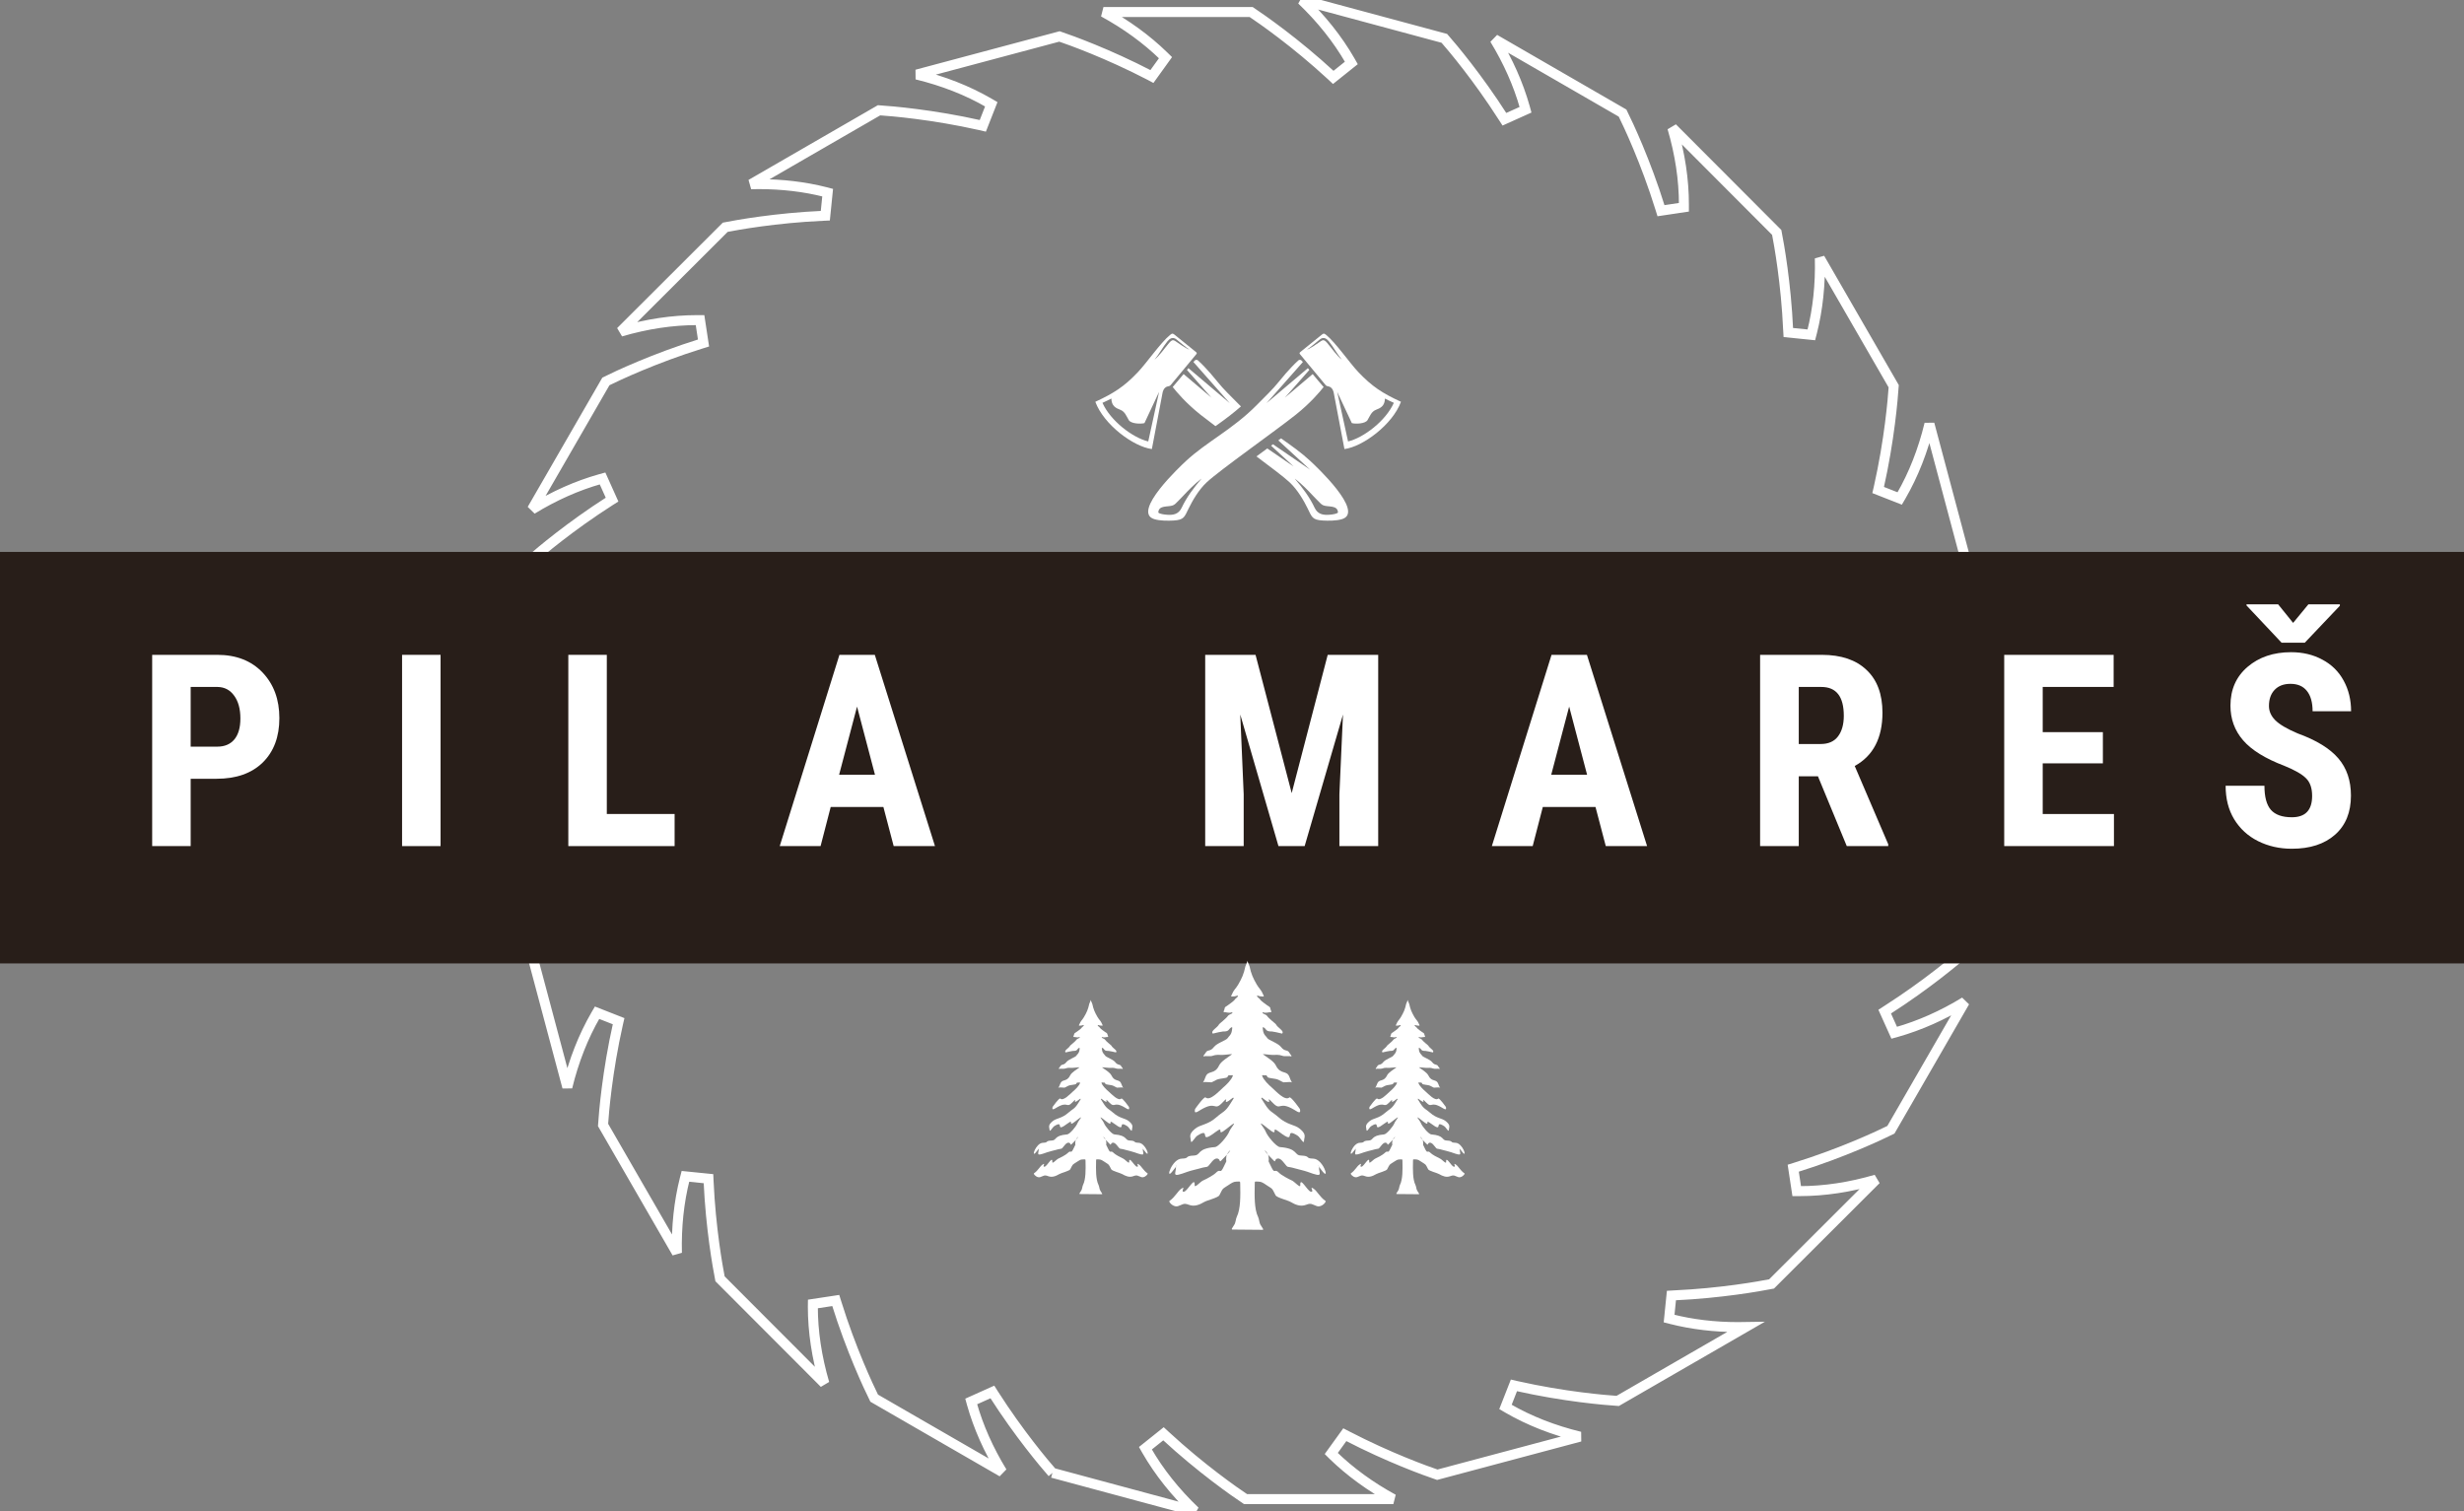 <?xml version="1.0" encoding="UTF-8" standalone="no"?> <svg xmlns:dc="http://purl.org/dc/elements/1.1/" xmlns:cc="http://creativecommons.org/ns#" xmlns:rdf="http://www.w3.org/1999/02/22-rdf-syntax-ns#" xmlns:svg="http://www.w3.org/2000/svg" xmlns="http://www.w3.org/2000/svg" xmlns:sodipodi="http://sodipodi.sourceforge.net/DTD/sodipodi-0.dtd" xmlns:inkscape="http://www.inkscape.org/namespaces/inkscape" width="329.341" zoomAndPan="magnify" viewBox="0 0 247.005 151.5" height="202" preserveAspectRatio="xMidYMid meet" version="1.0" id="svg130" sodipodi:docname="pila-mares-logo_white_footer.svg" inkscape:version="0.92.4 (5da689c313, 2019-01-14)"><rect x="0" y="0" width="247.005" height="151.5" fill="#808080" stroke="none"/><defs id="defs22"><g id="g2"></g><clipPath id="id1"><path d="m 111.695,111.695 h 151.5 v 151.5 h -151.5 z m 0,0" id="path4" inkscape:connector-curvature="0" style="clip-rule:nonzero"></path></clipPath><clipPath id="id2"><path d="m 179.094,207.98 h 16.5 v 27 h -16.5 z m 0,0" id="path7" inkscape:connector-curvature="0" style="clip-rule:nonzero"></path></clipPath><clipPath id="id3"><path d="m 165.641,211.914 h 12 v 19.5 h -12 z m 0,0" id="path10" inkscape:connector-curvature="0" style="clip-rule:nonzero"></path></clipPath><clipPath id="id4"><path d="m 197.41,211.914 h 12 v 19.5 h -12 z m 0,0" id="path13" inkscape:connector-curvature="0" style="clip-rule:nonzero"></path></clipPath><clipPath id="id5"><path d="m 172.094,145.137 h 25.426 v 18.75 h -25.426 z m 0,0" id="path16" inkscape:connector-curvature="0" style="clip-rule:nonzero"></path></clipPath><clipPath id="id6"><path d="m 177.336,145.137 h 25.398 v 18.75 h -25.398 z m 0,0" id="path19" inkscape:connector-curvature="0" style="clip-rule:nonzero"></path></clipPath></defs><g id="g68" style="fill:#211d1d;fill-opacity:1" transform="translate(-62.293,-111.695)"><g transform="translate(165.803,196.509)" id="g66"><g id="g64"></g></g></g><g id="g978"><g style="fill:none;stroke:#ffffff" transform="translate(-62.293,-111.695)" id="g26" clip-path="url(#id1)"><path id="path24" d="m 167.793,259.336 c -0.805,-0.918 -3.332,-3.902 -5.879,-7.887 l -0.141,-0.223 -2.121,0.953 0.07,0.254 c 0.652,2.301 1.668,4.59 3.031,6.816 l -12.828,-7.402 c -0.566,-1.148 -2.312,-4.844 -3.773,-9.539 l -0.078,-0.25 -2.293,0.348 -0.004,0.262 c 0,2.492 0.387,5.074 1.156,7.695 l -10.461,-10.48 c -0.234,-1.203 -0.93,-5.043 -1.145,-9.77 l -0.012,-0.266 -2.312,-0.234 -0.066,0.258 c -0.586,2.316 -0.848,4.809 -0.785,7.418 l -7.406,-12.828 c 0.086,-1.277 0.422,-5.355 1.5,-10.148 l 0.059,-0.254 -2.16,-0.848 -0.133,0.227 c -1.246,2.156 -2.203,4.59 -2.848,7.242 l -3.816,-14.305 c 0.395,-1.16 1.715,-4.836 3.891,-9.035 l 0.125,-0.234 -1.887,-1.359 -0.184,0.188 c -1.668,1.715 -3.141,3.738 -4.391,6.031 v -14.812 c 0.711,-1.059 3.039,-4.422 6.371,-8.035 l 0.18,-0.191 -1.449,-1.812 -0.227,0.133 c -2.16,1.238 -4.203,2.867 -6.086,4.844 l 3.848,-14.297 c 0.922,-0.805 3.902,-3.332 7.887,-5.879 l 0.223,-0.141 -0.953,-2.121 -0.254,0.07 c -2.301,0.652 -4.59,1.668 -6.816,3.031 l 7.406,-12.828 c 1.145,-0.566 4.844,-2.312 9.535,-3.773 l 0.25,-0.078 -0.348,-2.293 h -0.293 c -2.48,0 -5.055,0.387 -7.664,1.152 l 10.484,-10.461 c 1.199,-0.234 5.043,-0.93 9.766,-1.145 l 0.266,-0.012 0.234,-2.312 -0.254,-0.066 c -2.07,-0.523 -4.309,-0.789 -6.648,-0.789 -0.262,0 -0.52,0.004 -0.781,0.012 l 12.836,-7.414 c 1.277,0.086 5.355,0.422 10.148,1.5 l 0.254,0.059 0.848,-2.16 -0.227,-0.133 c -2.156,-1.25 -4.59,-2.203 -7.242,-2.848 L 168.5,115.348 c 1.16,0.395 4.836,1.715 9.035,3.891 l 0.234,0.125 1.359,-1.887 -0.188,-0.184 c -1.715,-1.668 -3.742,-3.141 -6.031,-4.391 h 14.812 c 1.062,0.711 4.426,3.039 8.035,6.371 l 0.191,0.18 1.812,-1.449 -0.129,-0.227 c -1.246,-2.16 -2.871,-4.203 -4.848,-6.09 l 14.301,3.852 c 0.805,0.922 3.328,3.902 5.875,7.887 l 0.145,0.223 2.117,-0.953 -0.07,-0.254 C 214.5,120.141 213.484,117.852 212.125,115.625 l 12.824,7.406 c 0.566,1.145 2.316,4.844 3.773,9.535 l 0.078,0.25 2.297,-0.344 v -0.266 c 0.004,-2.492 -0.387,-5.074 -1.156,-7.695 l 10.461,10.484 c 0.234,1.199 0.93,5.043 1.145,9.766 l 0.016,0.266 2.309,0.234 0.066,-0.254 c 0.586,-2.32 0.852,-4.809 0.785,-7.422 l 7.406,12.828 c -0.086,1.277 -0.422,5.355 -1.5,10.148 l -0.059,0.254 2.16,0.848 0.133,-0.227 c 1.25,-2.156 2.207,-4.59 2.848,-7.242 l 3.816,14.305 c -0.395,1.16 -1.715,4.836 -3.891,9.035 l -0.121,0.234 1.883,1.359 0.188,-0.188 c 1.664,-1.715 3.137,-3.742 4.387,-6.031 v 14.812 c -0.707,1.059 -3.039,4.422 -6.371,8.035 l -0.18,0.191 1.449,1.812 0.227,-0.129 c 2.16,-1.242 4.203,-2.871 6.09,-4.848 l -3.852,14.301 c -0.918,0.805 -3.898,3.324 -7.887,5.875 l -0.223,0.145 0.953,2.117 0.254,-0.07 c 2.301,-0.652 4.59,-1.668 6.816,-3.027 l -7.402,12.824 c -1.148,0.566 -4.844,2.312 -9.539,3.773 l -0.25,0.078 0.348,2.297 h 0.297 c 2.48,0 5.051,-0.391 7.66,-1.156 l -10.48,10.461 c -1.203,0.234 -5.047,0.93 -9.77,1.145 l -0.266,0.016 -0.234,2.309 0.258,0.066 c 2.07,0.523 4.305,0.789 6.648,0.789 0.258,0 0.52,-0.004 0.777,-0.008 l -12.836,7.41 c -1.277,-0.086 -5.355,-0.422 -10.148,-1.5 l -0.254,-0.059 -0.848,2.16 0.227,0.133 c 2.156,1.25 4.59,2.203 7.242,2.848 l -14.305,3.816 c -1.16,-0.395 -4.836,-1.715 -9.035,-3.891 l -0.234,-0.121 -1.359,1.883 0.188,0.188 c 1.715,1.664 3.742,3.137 6.035,4.387 h -14.812 c -1.062,-0.707 -4.426,-3.039 -8.035,-6.371 l -0.195,-0.18 -1.812,1.449 0.129,0.227 c 1.246,2.16 2.871,4.203 4.848,6.09 l -14.297,-3.852" inkscape:connector-curvature="0" style="fill:none;fill-opacity:1;fill-rule:nonzero;stroke:#ffffff"></path></g><path id="path28" d="m 125.324,11.047 c -35.832,0 -64.875,29.043 -64.875,64.875 0,35.828 29.043,64.875 64.875,64.875 35.828,0 64.875,-29.047 64.875,-64.875 0,-35.832 -29.047,-64.875 -64.875,-64.875" inkscape:connector-curvature="0" style="fill:none;fill-opacity:1;fill-rule:nonzero"></path><path id="path30" d="m 0,55.324 h 247.005 v 41.25 H 0 v -41.25" inkscape:connector-curvature="0" style="fill:#281e19;fill-opacity:1;fill-rule:nonzero;stroke-width:1.176"></path><g transform="translate(-62.293,-111.695)" id="g38" style="fill:#ffffff;fill-opacity:1"><g style="fill:#ffffff" id="g36" transform="translate(76.001,196.509)"><g style="fill:#ffffff" id="g34"><path style="fill:#ffffff" id="path32" d="M 5.406,-6.75 V 0 H 1.547 v -19.172 h 6.531 c 1.895,0 3.406,0.59 4.531,1.766 1.125,1.18 1.688,2.703 1.688,4.578 0,1.875 -0.559,3.359 -1.672,4.453 C 11.508,-7.289 9.969,-6.75 8,-6.75 Z m 0,-3.219 h 2.672 c 0.727,0 1.297,-0.238 1.703,-0.719 0.406,-0.488 0.609,-1.191 0.609,-2.109 0,-0.957 -0.211,-1.719 -0.625,-2.281 -0.406,-0.57 -0.961,-0.863 -1.656,-0.875 H 5.406 Z m 0,0" inkscape:connector-curvature="0"></path></g></g></g><g transform="translate(-62.293,-111.695)" id="g46" style="fill:#ffffff;fill-opacity:1"><g style="fill:#ffffff" id="g44" transform="translate(100.88,196.509)"><g style="fill:#ffffff" id="g42"><path style="fill:#ffffff" id="path40" d="M 5.578,0 H 1.719 v -19.172 h 3.859 z m 0,0" inkscape:connector-curvature="0"></path></g></g></g><g transform="translate(-62.293,-111.695)" id="g54" style="fill:#ffffff;fill-opacity:1"><g style="fill:#ffffff" id="g52" transform="translate(117.717,196.509)"><g style="fill:#ffffff" id="g50"><path style="fill:#ffffff" id="path48" d="m 5.406,-3.219 h 6.797 V 0 H 1.547 V -19.172 H 5.406 Z m 0,0" inkscape:connector-curvature="0"></path></g></g></g><g transform="translate(-62.293,-111.695)" id="g62" style="fill:#ffffff;fill-opacity:1"><g style="fill:#ffffff" id="g60" transform="translate(140.161,196.509)"><g style="fill:#ffffff" id="g58"><path style="fill:#ffffff" id="path56" d="M 10.688,-3.922 H 5.406 L 4.391,0 H 0.297 L 6.281,-19.172 H 9.828 L 15.859,0 H 11.719 Z M 6.25,-7.156 h 3.594 l -1.797,-6.828 z m 0,0" inkscape:connector-curvature="0"></path></g></g></g><g transform="translate(-62.293,-111.695)" id="g76" style="fill:#ffffff;fill-opacity:1"><g style="fill:#ffffff" id="g74" transform="translate(181.562,196.509)"><g style="fill:#ffffff" id="g72"><path style="fill:#ffffff" id="path70" d="m 6.594,-19.172 3.625,13.859 3.609,-13.859 h 5.062 V 0 H 15 v -5.188 l 0.359,-8 L 11.516,0 h -2.625 L 5.062,-13.188 l 0.344,8 V 0 H 1.547 v -19.172 z m 0,0" inkscape:connector-curvature="0"></path></g></g></g><g transform="translate(-62.293,-111.695)" id="g84" style="fill:#ffffff;fill-opacity:1"><g style="fill:#ffffff" id="g82" transform="translate(211.547,196.509)"><g style="fill:#ffffff" id="g80"><path style="fill:#ffffff" id="path78" d="M 10.688,-3.922 H 5.406 L 4.391,0 H 0.297 L 6.281,-19.172 H 9.828 L 15.859,0 H 11.719 Z M 6.25,-7.156 h 3.594 l -1.797,-6.828 z m 0,0" inkscape:connector-curvature="0"></path></g></g></g><g transform="translate(-62.293,-111.695)" id="g92" style="fill:#ffffff;fill-opacity:1"><g style="fill:#ffffff" id="g90" transform="translate(237.189,196.509)"><g style="fill:#ffffff" id="g88"><path style="fill:#ffffff" id="path86" d="M 7.344,-7 H 5.422 v 7 h -3.875 v -19.172 h 6.188 c 1.938,0 3.43,0.508 4.484,1.516 1.062,1 1.594,2.43 1.594,4.281 0,2.543 -0.93,4.324 -2.781,5.344 l 3.359,7.844 V 0 h -4.156 z M 5.422,-10.234 H 7.625 c 0.77,0 1.348,-0.254 1.734,-0.766 0.383,-0.508 0.578,-1.195 0.578,-2.062 0,-1.926 -0.75,-2.891 -2.25,-2.891 H 5.422 Z m 0,0" inkscape:connector-curvature="0"></path></g></g></g><g transform="translate(-62.293,-111.695)" id="g100" style="fill:#ffffff;fill-opacity:1"><g style="fill:#ffffff" id="g98" transform="translate(261.66,196.509)"><g style="fill:#ffffff" id="g96"><path style="fill:#ffffff" id="path94" d="M 11.438,-8.297 H 5.406 v 5.078 h 7.141 V 0 h -11 v -19.172 h 10.969 v 3.219 H 5.406 v 4.531 h 6.031 z m 0,0" inkscape:connector-curvature="0"></path></g></g></g><g transform="translate(-62.293,-111.695)" id="g108" style="fill:#ffffff;fill-opacity:1"><g style="fill:#ffffff" id="g106" transform="translate(284.433,196.509)"><g style="fill:#ffffff" id="g104"><path style="fill:#ffffff" id="path102" d="m 9.641,-5.031 c 0,-0.781 -0.203,-1.367 -0.609,-1.766 -0.398,-0.406 -1.121,-0.82 -2.172,-1.25 -1.918,-0.727 -3.297,-1.582 -4.141,-2.562 -0.844,-0.977 -1.266,-2.133 -1.266,-3.469 0,-1.613 0.57,-2.91 1.719,-3.891 1.145,-0.977 2.598,-1.469 4.359,-1.469 1.176,0 2.223,0.25 3.141,0.75 0.926,0.492 1.633,1.188 2.125,2.094 0.5,0.906 0.75,1.934 0.75,3.078 H 9.688 c 0,-0.895 -0.195,-1.578 -0.578,-2.047 -0.375,-0.469 -0.922,-0.703 -1.641,-0.703 -0.68,0 -1.211,0.203 -1.594,0.609 -0.375,0.398 -0.562,0.934 -0.562,1.609 0,0.523 0.207,0.996 0.625,1.422 0.426,0.43 1.176,0.871 2.25,1.328 1.875,0.68 3.234,1.512 4.078,2.5 0.844,0.98 1.266,2.227 1.266,3.734 0,1.68 -0.531,2.984 -1.594,3.922 -1.062,0.938 -2.508,1.406 -4.328,1.406 C 6.367,0.266 5.238,0.008 4.219,-0.5 3.207,-1.008 2.41,-1.738 1.828,-2.688 1.254,-3.633 0.969,-4.754 0.969,-6.047 h 3.891 c 0,1.105 0.211,1.906 0.641,2.406 0.438,0.5 1.141,0.75 2.109,0.75 1.352,0 2.031,-0.711 2.031,-2.141 z m -1.906,-17.344 1.531,-1.859 h 3.156 v 0.141 L 8.906,-20.391 H 6.578 L 3.062,-24.125 v -0.109 h 3.172 z m 0,0" inkscape:connector-curvature="0"></path></g></g></g><g style="fill:#ffffff" transform="translate(-62.293,-111.695)" id="g112" clip-path="url(#id2)"><path id="path110" d="m 186.211,230.141 c 0.434,0 0.398,-0.094 0.41,0.316 0.019,1.066 0.047,2.43 -0.348,3.215 -0.105,0.215 -0.105,0.598 -0.254,0.797 -0.004,0.008 -0.156,0.258 -0.242,0.391 -0.019,0.035 0.004,0.082 0.047,0.086 l 3.043,0.027 c 0.043,0 0.07,-0.047 0.047,-0.082 -0.086,-0.137 -0.238,-0.383 -0.242,-0.391 -0.148,-0.199 -0.148,-0.586 -0.254,-0.801 -0.398,-0.789 -0.367,-2.176 -0.344,-3.246 0.004,-0.406 -0.027,-0.312 0.402,-0.312 0.281,0 0.516,0.172 0.734,0.32 0.734,0.488 0.551,0.277 0.953,1.047 0.129,0.246 1.227,0.5 1.512,0.672 0.461,0.27 0.988,0.5 1.543,0.285 0.535,-0.211 0.594,-0.035 1.09,0.133 0.344,0.113 0.766,-0.191 0.875,-0.457 0.008,-0.023 0,-0.051 -0.019,-0.066 -0.578,-0.398 -0.824,-0.992 -1.207,-1.238 -0.477,-0.305 0.152,0.383 -0.258,0.312 -0.352,-0.059 -1.105,-1.594 -1.059,-0.645 0.016,0.34 -0.574,-0.367 -0.848,-0.48 -0.273,-0.113 -1.062,-0.543 -1.254,-0.742 -0.523,-0.559 -0.418,0.223 -0.828,-0.656 -0.445,-0.957 -0.152,-0.16 -0.25,-0.988 -0.062,-0.57 -1.109,-1.219 0.57,0.445 0.031,0.031 0.082,0.016 0.09,-0.027 0.055,-0.223 0.375,-0.418 0.777,0.07 0.645,0.785 0.246,0.395 1.242,0.695 0.328,0.102 0.855,0.203 1.223,0.336 1.711,0.629 1.129,0.223 1.148,-0.527 0.004,-0.129 -0.293,-0.285 0.406,0.547 0.676,0.801 0,-1.316 -0.98,-1.34 -0.863,-0.023 -0.211,-0.266 -1.238,-0.312 -0.711,-0.031 -0.258,-0.703 -2.102,-0.848 -0.355,-0.027 -1.258,-1.09 -1.438,-1.582 -0.141,-0.379 -1.113,-1.375 0.242,-0.277 1.258,1.016 0.117,-0.434 1.141,0.348 1.848,1.41 0.336,-0.582 1.828,0.367 0.254,0.16 0.625,0.902 0.645,0.539 0.019,-0.406 0.281,-0.637 -0.391,-1.207 -0.582,-0.492 -1.25,-0.352 -2.23,-1.23 -0.543,-0.484 -0.812,-0.469 -1.301,-1.266 -0.094,-0.148 -0.238,-0.367 -0.352,-0.559 -0.031,-0.055 0.035,-0.109 0.082,-0.07 1.406,1.133 0.082,-0.523 1.051,0.492 0.859,0.898 0.555,-0.246 2.164,0.711 0.293,0.172 0.707,0.492 0.566,-0.078 0,-0.008 -0.91,-1.297 -1.055,-1.164 -0.438,0.395 -1.363,-0.641 -1.742,-0.973 -0.348,-0.301 -0.836,-0.77 -0.984,-1.18 0,0 0,-0.004 -0.004,-0.004 -0.019,-0.043 0.016,-0.086 0.059,-0.074 0.312,0.059 0.363,-0.09 0.477,0.18 0.062,0.148 0.766,0.125 1.098,0.285 0.754,0.359 0.207,0.242 1.121,0.219 0.43,-0.012 0.289,0.379 -0.008,-0.477 -0.273,-0.777 -0.898,-0.188 -1.383,-1.199 -0.195,-0.406 -0.922,-0.828 -1.285,-1.102 -0.062,-0.051 0.688,0.062 0.945,0.062 0.395,0 0.652,-0.043 1.008,0.09 0.23,0.09 0.703,-0.008 0.836,0.055 0.019,0.012 0.039,0.008 0.055,-0.004 0.078,-0.051 -0.082,-0.148 -0.199,-0.359 -0.195,-0.355 -0.449,-0.074 -0.832,-0.574 -0.297,-0.391 -1.262,-0.688 -1.371,-0.887 -0.102,-0.188 -0.387,-0.309 -0.445,-0.828 -0.008,-0.078 -0.012,-0.137 -0.023,-0.203 -0.008,-0.043 0.035,-0.078 0.074,-0.059 0.34,0.164 0.176,0.438 0.848,0.418 0.078,-0.004 0.824,0.156 0.988,0.207 0.023,0.008 0.051,0 0.062,-0.019 0.184,-0.273 -0.477,-0.551 -0.652,-0.914 -0.027,-0.055 -0.719,-0.57 -0.898,-0.852 -0.07,-0.102 -0.258,-0.133 -0.418,-0.246 -0.051,-0.035 -0.008,-0.113 0.051,-0.094 0.312,0.109 0.547,-0.031 0.758,-0.016 0.043,0.008 0.07,-0.039 0.055,-0.074 -0.203,-0.426 0.043,-0.332 -0.438,-0.625 -0.094,-0.062 -0.594,-0.43 -0.652,-0.523 -0.117,-0.188 -0.188,-0.156 -0.336,-0.352 -0.031,-0.039 0.004,-0.098 0.055,-0.082 0.223,0.062 0.246,0.086 0.559,0.09 0.039,0 0.066,-0.039 0.051,-0.074 -0.32,-0.738 -0.395,-0.602 -0.707,-1.137 -0.375,-0.648 -0.551,-1.051 -0.715,-1.805 -0.012,-0.059 -0.234,-0.52 -0.211,-0.582 0.023,0.062 -0.199,0.523 -0.211,0.582 -0.16,0.754 -0.336,1.156 -0.711,1.805 -0.312,0.535 -0.387,0.398 -0.707,1.137 -0.016,0.035 0.012,0.078 0.047,0.074 0.312,-0.004 0.336,-0.027 0.559,-0.09 0.051,-0.016 0.09,0.043 0.059,0.082 -0.148,0.195 -0.219,0.164 -0.336,0.352 -0.059,0.094 -0.559,0.461 -0.656,0.523 -0.477,0.293 -0.23,0.199 -0.434,0.625 -0.019,0.035 0.012,0.082 0.055,0.074 0.211,-0.016 0.441,0.125 0.754,0.016 0.059,-0.019 0.102,0.059 0.051,0.094 -0.16,0.113 -0.348,0.145 -0.414,0.246 -0.184,0.281 -0.871,0.797 -0.898,0.852 -0.176,0.363 -0.84,0.641 -0.656,0.914 0.016,0.019 0.039,0.027 0.062,0.019 0.168,-0.051 0.91,-0.211 0.988,-0.207 0.676,0.023 0.512,-0.254 0.848,-0.418 0.043,-0.019 0.082,0.012 0.078,0.059 -0.012,0.066 -0.016,0.125 -0.027,0.203 -0.055,0.52 -0.34,0.641 -0.441,0.828 -0.109,0.199 -1.074,0.496 -1.371,0.887 -0.379,0.5 -0.637,0.219 -0.832,0.574 -0.113,0.211 -0.277,0.309 -0.199,0.359 0.016,0.012 0.035,0.016 0.055,0.004 0.133,-0.066 0.605,0.035 0.836,-0.055 0.355,-0.133 0.613,-0.09 1.008,-0.09 0.258,0 1.008,-0.113 0.945,-0.062 -0.363,0.273 -1.09,0.699 -1.285,1.102 -0.484,1.016 -1.109,0.422 -1.383,1.199 -0.297,0.855 -0.434,0.465 -0.008,0.477 0.918,0.023 0.367,0.141 1.121,-0.219 0.332,-0.16 1.035,-0.137 1.098,-0.285 0.113,-0.27 0.164,-0.121 0.477,-0.18 0.043,-0.012 0.078,0.035 0.059,0.074 0,0 0,0.004 -0.004,0.004 -0.148,0.41 -0.637,0.879 -0.984,1.18 -0.379,0.332 -1.305,1.367 -1.742,0.973 -0.145,-0.133 -1.055,1.156 -1.055,1.164 -0.141,0.574 0.273,0.254 0.566,0.078 1.609,-0.957 1.305,0.188 2.164,-0.711 0.969,-1.016 -0.352,0.641 1.051,-0.492 0.051,-0.039 0.113,0.016 0.082,0.07 -0.117,0.191 -0.258,0.41 -0.352,0.559 -0.492,0.797 -0.762,0.781 -1.305,1.266 -0.98,0.879 -1.652,0.738 -2.23,1.23 -0.672,0.57 -0.414,0.801 -0.391,1.207 0.019,0.359 0.391,-0.379 0.645,-0.539 1.492,-0.949 -0.019,1.039 1.828,-0.367 1.027,-0.781 -0.117,0.668 1.141,-0.348 1.355,-1.098 0.383,-0.102 0.242,0.277 -0.18,0.488 -1.086,1.555 -1.438,1.582 -1.844,0.145 -1.391,0.816 -2.102,0.848 -1.027,0.047 -0.375,0.289 -1.238,0.312 -0.98,0.027 -1.656,2.141 -0.984,1.34 0.703,-0.828 0.406,-0.676 0.41,-0.547 0.016,0.75 -0.562,1.156 1.145,0.527 0.375,-0.137 0.898,-0.238 1.227,-0.336 0.996,-0.301 0.598,0.09 1.242,-0.695 0.402,-0.488 0.723,-0.293 0.773,-0.07 0.012,0.043 0.059,0.059 0.094,0.027 1.68,-1.66 0.633,-1.016 0.566,-0.445 -0.094,0.824 0.199,0.027 -0.25,0.988 -0.41,0.879 -0.301,0.098 -0.824,0.656 -0.191,0.199 -0.98,0.629 -1.254,0.742 -0.273,0.113 -0.863,0.82 -0.848,0.48 0.047,-0.949 -0.711,0.586 -1.062,0.645 -0.406,0.07 0.223,-0.617 -0.254,-0.312 -0.383,0.246 -0.629,0.84 -1.207,1.238 -0.019,0.012 -0.027,0.039 -0.019,0.066 0.109,0.262 0.531,0.57 0.875,0.457 0.496,-0.168 0.555,-0.34 1.09,-0.133 0.555,0.215 1.082,-0.016 1.539,-0.285 0.289,-0.172 1.387,-0.426 1.516,-0.672 0.402,-0.77 0.215,-0.559 0.949,-1.047 0.227,-0.148 0.461,-0.32 0.738,-0.32 z m 0,0" inkscape:connector-curvature="0" style="fill:#ffffff;fill-opacity:1;fill-rule:evenodd"></path></g><g style="fill:#ffffff" transform="translate(-62.293,-111.695)" id="g116" clip-path="url(#id3)"><path id="path114" d="m 170.816,227.918 c 0.316,0 0.293,-0.066 0.297,0.227 0.016,0.77 0.035,1.758 -0.25,2.324 -0.078,0.152 -0.078,0.43 -0.184,0.574 -0.004,0.008 -0.117,0.188 -0.176,0.281 -0.016,0.027 0,0.059 0.031,0.062 l 2.215,0.019 c 0.031,0 0.051,-0.031 0.031,-0.059 -0.062,-0.098 -0.172,-0.277 -0.172,-0.281 -0.109,-0.145 -0.109,-0.422 -0.188,-0.578 -0.289,-0.57 -0.266,-1.574 -0.25,-2.348 0.004,-0.293 -0.019,-0.223 0.293,-0.223 0.203,0 0.375,0.121 0.535,0.23 0.535,0.352 0.398,0.199 0.691,0.758 0.094,0.176 0.891,0.359 1.102,0.484 0.336,0.195 0.719,0.363 1.121,0.203 0.391,-0.148 0.43,-0.023 0.793,0.098 0.25,0.082 0.555,-0.141 0.637,-0.328 0.008,-0.019 0,-0.039 -0.016,-0.051 -0.422,-0.285 -0.598,-0.715 -0.875,-0.891 -0.348,-0.223 0.109,0.273 -0.188,0.227 -0.258,-0.043 -0.809,-1.156 -0.773,-0.469 0.016,0.246 -0.418,-0.266 -0.613,-0.348 -0.199,-0.082 -0.773,-0.391 -0.914,-0.535 -0.379,-0.402 -0.301,0.16 -0.602,-0.473 -0.324,-0.695 -0.109,-0.117 -0.18,-0.715 -0.047,-0.414 -0.809,-0.879 0.414,0.32 0.019,0.023 0.059,0.012 0.066,-0.019 0.035,-0.16 0.27,-0.301 0.562,0.051 0.469,0.566 0.18,0.285 0.906,0.504 0.234,0.07 0.621,0.145 0.887,0.242 1.246,0.453 0.82,0.16 0.836,-0.383 0,-0.094 -0.215,-0.203 0.297,0.398 0.488,0.578 -0.004,-0.953 -0.715,-0.969 -0.629,-0.019 -0.156,-0.195 -0.902,-0.227 -0.516,-0.023 -0.188,-0.508 -1.527,-0.613 -0.258,-0.019 -0.914,-0.789 -1.047,-1.145 -0.102,-0.273 -0.809,-0.992 0.176,-0.199 0.918,0.734 0.086,-0.312 0.832,0.254 1.344,1.016 0.246,-0.422 1.328,0.262 0.184,0.117 0.457,0.652 0.469,0.391 0.016,-0.293 0.207,-0.461 -0.285,-0.871 -0.418,-0.355 -0.91,-0.254 -1.621,-0.887 -0.395,-0.352 -0.59,-0.34 -0.945,-0.914 -0.066,-0.109 -0.172,-0.27 -0.254,-0.406 -0.023,-0.039 0.023,-0.078 0.059,-0.051 1.02,0.82 0.059,-0.379 0.766,0.355 0.621,0.648 0.402,-0.176 1.57,0.516 0.215,0.125 0.516,0.355 0.414,-0.059 0,-0.004 -0.664,-0.938 -0.766,-0.84 -0.32,0.285 -0.996,-0.465 -1.27,-0.703 -0.254,-0.219 -0.605,-0.555 -0.715,-0.852 0,0 0,-0.004 -0.004,-0.004 -0.012,-0.027 0.012,-0.059 0.043,-0.055 0.227,0.043 0.266,-0.062 0.348,0.133 0.043,0.105 0.559,0.09 0.797,0.203 0.547,0.262 0.152,0.176 0.816,0.16 0.312,-0.008 0.211,0.273 -0.008,-0.344 -0.195,-0.562 -0.652,-0.137 -1.004,-0.867 -0.141,-0.293 -0.672,-0.598 -0.934,-0.797 -0.047,-0.035 0.5,0.047 0.688,0.047 0.285,0 0.473,-0.031 0.73,0.066 0.168,0.062 0.512,-0.008 0.609,0.039 0.016,0.008 0.027,0.004 0.039,-0.004 0.059,-0.039 -0.059,-0.105 -0.145,-0.262 -0.141,-0.254 -0.328,-0.051 -0.605,-0.414 -0.215,-0.281 -0.918,-0.496 -0.996,-0.641 -0.074,-0.133 -0.281,-0.223 -0.324,-0.598 -0.008,-0.055 -0.008,-0.098 -0.019,-0.148 -0.004,-0.031 0.027,-0.055 0.059,-0.043 0.246,0.121 0.125,0.32 0.613,0.305 0.059,0 0.602,0.113 0.723,0.148 0.016,0.008 0.031,0 0.043,-0.012 0.133,-0.199 -0.348,-0.398 -0.477,-0.66 -0.019,-0.043 -0.52,-0.414 -0.652,-0.613 -0.051,-0.078 -0.188,-0.098 -0.301,-0.18 -0.039,-0.027 -0.008,-0.082 0.035,-0.07 0.227,0.082 0.395,-0.023 0.551,-0.008 0.031,0.004 0.051,-0.027 0.039,-0.059 -0.148,-0.305 0.031,-0.238 -0.316,-0.449 -0.07,-0.043 -0.434,-0.309 -0.477,-0.375 -0.086,-0.137 -0.137,-0.113 -0.246,-0.254 -0.019,-0.031 0.008,-0.07 0.043,-0.062 0.16,0.047 0.18,0.062 0.406,0.066 0.027,0 0.047,-0.031 0.035,-0.055 -0.23,-0.531 -0.285,-0.434 -0.516,-0.82 -0.27,-0.469 -0.398,-0.758 -0.516,-1.301 -0.012,-0.047 -0.172,-0.379 -0.156,-0.422 0.019,0.043 -0.145,0.375 -0.152,0.422 -0.117,0.543 -0.246,0.832 -0.52,1.301 -0.227,0.387 -0.277,0.289 -0.512,0.82 -0.012,0.027 0.008,0.055 0.035,0.055 0.227,-0.004 0.242,-0.019 0.406,-0.066 0.035,-0.008 0.062,0.031 0.039,0.062 -0.105,0.141 -0.156,0.117 -0.242,0.254 -0.043,0.066 -0.406,0.332 -0.477,0.375 -0.348,0.211 -0.168,0.145 -0.316,0.449 -0.012,0.031 0.008,0.062 0.039,0.059 0.156,-0.016 0.324,0.09 0.551,0.008 0.043,-0.012 0.07,0.043 0.035,0.07 -0.117,0.082 -0.25,0.105 -0.301,0.18 -0.133,0.199 -0.633,0.57 -0.652,0.613 -0.129,0.262 -0.609,0.461 -0.477,0.66 0.008,0.012 0.027,0.019 0.043,0.012 0.121,-0.035 0.664,-0.148 0.719,-0.148 0.492,0.016 0.371,-0.184 0.617,-0.305 0.031,-0.012 0.062,0.012 0.055,0.043 -0.008,0.051 -0.012,0.094 -0.016,0.148 -0.043,0.375 -0.25,0.465 -0.324,0.598 -0.078,0.145 -0.781,0.359 -0.996,0.641 -0.277,0.363 -0.465,0.16 -0.605,0.414 -0.082,0.156 -0.199,0.223 -0.145,0.262 0.012,0.008 0.027,0.012 0.039,0.004 0.098,-0.047 0.441,0.023 0.609,-0.039 0.258,-0.098 0.445,-0.066 0.734,-0.066 0.184,0 0.73,-0.082 0.684,-0.047 -0.262,0.199 -0.793,0.508 -0.934,0.797 -0.352,0.73 -0.809,0.305 -1.004,0.867 -0.219,0.617 -0.316,0.336 -0.008,0.344 0.668,0.016 0.27,0.102 0.816,-0.16 0.242,-0.113 0.754,-0.098 0.801,-0.203 0.078,-0.195 0.117,-0.09 0.344,-0.133 0.031,-0.004 0.055,0.027 0.043,0.055 0,0 0,0.004 0,0.004 -0.109,0.297 -0.465,0.633 -0.719,0.852 -0.277,0.238 -0.949,0.988 -1.266,0.703 -0.105,-0.098 -0.77,0.836 -0.77,0.84 -0.102,0.414 0.199,0.184 0.414,0.059 1.168,-0.691 0.949,0.133 1.574,-0.516 0.703,-0.734 -0.258,0.465 0.766,-0.355 0.031,-0.027 0.078,0.012 0.055,0.051 -0.082,0.141 -0.184,0.297 -0.254,0.406 -0.359,0.574 -0.555,0.562 -0.949,0.914 -0.711,0.633 -1.199,0.531 -1.621,0.887 -0.488,0.41 -0.301,0.578 -0.285,0.871 0.016,0.262 0.285,-0.273 0.469,-0.391 1.086,-0.684 -0.012,0.754 1.328,-0.262 0.75,-0.566 -0.086,0.48 0.832,-0.254 0.988,-0.793 0.277,-0.074 0.176,0.199 -0.133,0.355 -0.789,1.125 -1.047,1.145 -1.34,0.105 -1.012,0.59 -1.527,0.613 -0.746,0.031 -0.273,0.207 -0.898,0.227 -0.715,0.019 -1.207,1.547 -0.715,0.969 0.508,-0.602 0.293,-0.492 0.297,-0.398 0.012,0.543 -0.41,0.836 0.832,0.383 0.27,-0.098 0.652,-0.172 0.891,-0.242 0.723,-0.219 0.434,0.062 0.902,-0.504 0.293,-0.352 0.527,-0.211 0.566,-0.051 0.004,0.031 0.043,0.043 0.066,0.019 1.223,-1.199 0.461,-0.73 0.414,-0.32 -0.07,0.594 0.145,0.019 -0.184,0.715 -0.297,0.633 -0.223,0.07 -0.602,0.473 -0.137,0.145 -0.711,0.453 -0.91,0.535 -0.199,0.082 -0.629,0.594 -0.617,0.348 0.035,-0.688 -0.516,0.426 -0.77,0.469 -0.297,0.047 0.16,-0.449 -0.188,-0.227 -0.281,0.176 -0.457,0.605 -0.879,0.891 -0.012,0.012 -0.019,0.031 -0.012,0.051 0.078,0.188 0.387,0.41 0.637,0.328 0.359,-0.121 0.402,-0.246 0.789,-0.098 0.406,0.16 0.789,-0.008 1.121,-0.203 0.211,-0.125 1.008,-0.309 1.102,-0.484 0.293,-0.559 0.156,-0.406 0.691,-0.758 0.164,-0.105 0.332,-0.23 0.535,-0.23 z m 0,0" inkscape:connector-curvature="0" style="fill:#ffffff;fill-opacity:1;fill-rule:evenodd"></path></g><g style="fill:#ffffff" transform="translate(-62.293,-111.695)" id="g120" clip-path="url(#id4)"><path id="path118" d="m 202.586,227.918 c 0.316,0 0.293,-0.066 0.297,0.227 0.016,0.77 0.035,1.758 -0.25,2.324 -0.078,0.152 -0.078,0.43 -0.184,0.574 -0.004,0.008 -0.117,0.188 -0.176,0.281 -0.016,0.027 0,0.059 0.031,0.062 l 2.215,0.019 c 0.031,0 0.051,-0.031 0.031,-0.059 -0.062,-0.098 -0.172,-0.277 -0.176,-0.281 -0.105,-0.145 -0.105,-0.422 -0.184,-0.578 -0.289,-0.57 -0.266,-1.574 -0.25,-2.348 0.004,-0.293 -0.019,-0.223 0.293,-0.223 0.203,0 0.375,0.121 0.535,0.23 0.535,0.352 0.398,0.199 0.691,0.758 0.094,0.176 0.891,0.359 1.102,0.484 0.336,0.195 0.719,0.363 1.121,0.203 0.391,-0.148 0.43,-0.023 0.793,0.098 0.25,0.082 0.555,-0.141 0.637,-0.328 0.004,-0.019 0,-0.039 -0.016,-0.051 -0.422,-0.285 -0.598,-0.715 -0.875,-0.891 -0.348,-0.223 0.109,0.273 -0.188,0.227 -0.258,-0.043 -0.809,-1.156 -0.773,-0.469 0.016,0.246 -0.418,-0.266 -0.617,-0.348 -0.195,-0.082 -0.773,-0.391 -0.91,-0.535 -0.379,-0.402 -0.301,0.16 -0.602,-0.473 -0.324,-0.695 -0.109,-0.117 -0.18,-0.715 -0.047,-0.414 -0.812,-0.879 0.414,0.32 0.019,0.023 0.059,0.012 0.066,-0.019 0.035,-0.16 0.27,-0.301 0.562,0.051 0.469,0.566 0.18,0.285 0.902,0.504 0.238,0.07 0.621,0.145 0.891,0.242 1.246,0.453 0.82,0.16 0.836,-0.383 0,-0.094 -0.215,-0.203 0.297,0.398 0.488,0.578 -0.004,-0.953 -0.715,-0.969 -0.629,-0.019 -0.156,-0.195 -0.902,-0.227 -0.516,-0.023 -0.188,-0.508 -1.527,-0.613 -0.258,-0.019 -0.914,-0.789 -1.047,-1.145 -0.102,-0.273 -0.809,-0.992 0.176,-0.199 0.918,0.734 0.086,-0.312 0.832,0.254 1.344,1.016 0.246,-0.422 1.328,0.262 0.184,0.117 0.457,0.652 0.469,0.391 0.016,-0.293 0.207,-0.461 -0.285,-0.871 -0.422,-0.355 -0.91,-0.254 -1.621,-0.887 -0.395,-0.352 -0.59,-0.34 -0.945,-0.914 -0.066,-0.109 -0.172,-0.27 -0.254,-0.406 -0.023,-0.039 0.023,-0.078 0.059,-0.051 1.02,0.82 0.059,-0.379 0.762,0.355 0.625,0.648 0.406,-0.176 1.574,0.516 0.215,0.125 0.516,0.355 0.414,-0.059 -0.004,-0.004 -0.664,-0.938 -0.766,-0.84 -0.32,0.285 -0.996,-0.465 -1.27,-0.703 -0.254,-0.219 -0.605,-0.555 -0.715,-0.852 0,0 0,-0.004 -0.004,-0.004 -0.012,-0.027 0.012,-0.059 0.043,-0.055 0.227,0.043 0.266,-0.062 0.348,0.133 0.043,0.105 0.559,0.09 0.797,0.203 0.547,0.262 0.148,0.176 0.816,0.16 0.309,-0.008 0.211,0.273 -0.008,-0.344 -0.195,-0.562 -0.652,-0.137 -1.004,-0.867 -0.141,-0.293 -0.672,-0.598 -0.934,-0.797 -0.047,-0.035 0.5,0.047 0.688,0.047 0.285,0 0.473,-0.031 0.73,0.066 0.168,0.062 0.512,-0.008 0.609,0.039 0.016,0.008 0.027,0.004 0.039,-0.004 0.059,-0.039 -0.059,-0.105 -0.145,-0.262 -0.141,-0.254 -0.328,-0.051 -0.605,-0.414 -0.215,-0.281 -0.918,-0.496 -0.996,-0.641 -0.074,-0.133 -0.285,-0.223 -0.324,-0.598 -0.008,-0.055 -0.012,-0.098 -0.019,-0.148 -0.004,-0.031 0.027,-0.055 0.059,-0.043 0.246,0.121 0.125,0.32 0.613,0.305 0.059,0 0.598,0.113 0.723,0.148 0.016,0.008 0.031,0 0.043,-0.012 0.133,-0.199 -0.348,-0.398 -0.477,-0.66 -0.019,-0.043 -0.52,-0.414 -0.652,-0.613 -0.051,-0.078 -0.188,-0.098 -0.301,-0.18 -0.039,-0.027 -0.008,-0.082 0.035,-0.07 0.227,0.082 0.395,-0.023 0.551,-0.008 0.031,0.004 0.051,-0.027 0.039,-0.059 -0.148,-0.305 0.031,-0.238 -0.316,-0.449 -0.07,-0.043 -0.434,-0.309 -0.477,-0.375 -0.086,-0.137 -0.137,-0.113 -0.246,-0.254 -0.023,-0.031 0.008,-0.07 0.043,-0.062 0.16,0.047 0.18,0.062 0.406,0.066 0.027,0 0.047,-0.031 0.035,-0.055 -0.23,-0.531 -0.285,-0.434 -0.516,-0.82 -0.27,-0.469 -0.398,-0.758 -0.516,-1.301 -0.012,-0.047 -0.172,-0.379 -0.156,-0.422 0.019,0.043 -0.145,0.375 -0.152,0.422 -0.117,0.543 -0.246,0.832 -0.52,1.301 -0.227,0.387 -0.277,0.289 -0.512,0.82 -0.012,0.027 0.008,0.055 0.035,0.055 0.227,-0.004 0.242,-0.019 0.406,-0.066 0.035,-0.008 0.062,0.031 0.039,0.062 -0.105,0.141 -0.156,0.117 -0.242,0.254 -0.043,0.066 -0.406,0.332 -0.477,0.375 -0.348,0.211 -0.168,0.145 -0.316,0.449 -0.016,0.031 0.008,0.062 0.039,0.059 0.156,-0.016 0.324,0.09 0.551,0.008 0.043,-0.012 0.07,0.043 0.035,0.07 -0.117,0.082 -0.254,0.105 -0.301,0.18 -0.133,0.199 -0.633,0.57 -0.652,0.613 -0.129,0.262 -0.613,0.461 -0.477,0.66 0.008,0.012 0.027,0.019 0.043,0.012 0.121,-0.035 0.664,-0.148 0.719,-0.148 0.492,0.016 0.371,-0.184 0.617,-0.305 0.031,-0.012 0.062,0.012 0.055,0.043 -0.008,0.051 -0.012,0.094 -0.016,0.148 -0.043,0.375 -0.25,0.465 -0.324,0.598 -0.078,0.145 -0.781,0.359 -0.996,0.641 -0.277,0.363 -0.465,0.16 -0.605,0.414 -0.082,0.156 -0.199,0.223 -0.145,0.262 0.012,0.008 0.027,0.012 0.039,0.004 0.098,-0.047 0.441,0.023 0.609,-0.039 0.258,-0.098 0.445,-0.066 0.734,-0.066 0.184,0 0.73,-0.082 0.684,-0.047 -0.262,0.199 -0.793,0.508 -0.934,0.797 -0.352,0.73 -0.809,0.305 -1.004,0.867 -0.219,0.617 -0.316,0.336 -0.008,0.344 0.668,0.016 0.27,0.102 0.816,-0.16 0.242,-0.113 0.754,-0.098 0.801,-0.203 0.078,-0.195 0.117,-0.09 0.344,-0.133 0.031,-0.004 0.055,0.027 0.043,0.055 0,0 0,0.004 0,0.004 -0.113,0.297 -0.465,0.633 -0.719,0.852 -0.277,0.238 -0.949,0.988 -1.266,0.703 -0.105,-0.098 -0.77,0.836 -0.77,0.84 -0.102,0.414 0.199,0.184 0.414,0.059 1.168,-0.691 0.949,0.133 1.574,-0.516 0.703,-0.734 -0.258,0.465 0.766,-0.355 0.031,-0.027 0.078,0.012 0.055,0.051 -0.082,0.141 -0.188,0.297 -0.254,0.406 -0.359,0.574 -0.555,0.562 -0.949,0.914 -0.711,0.633 -1.199,0.531 -1.621,0.887 -0.488,0.41 -0.301,0.578 -0.285,0.871 0.016,0.262 0.285,-0.273 0.469,-0.391 1.086,-0.684 -0.012,0.754 1.328,-0.262 0.75,-0.566 -0.086,0.48 0.832,-0.254 0.984,-0.793 0.277,-0.074 0.176,0.199 -0.133,0.355 -0.789,1.125 -1.047,1.145 -1.34,0.105 -1.012,0.59 -1.527,0.613 -0.746,0.031 -0.273,0.207 -0.902,0.227 -0.711,0.019 -1.203,1.547 -0.711,0.969 0.508,-0.602 0.293,-0.492 0.297,-0.398 0.012,0.543 -0.41,0.836 0.832,0.383 0.27,-0.098 0.652,-0.172 0.891,-0.242 0.723,-0.219 0.434,0.062 0.902,-0.504 0.293,-0.352 0.527,-0.211 0.566,-0.051 0.004,0.031 0.043,0.043 0.062,0.019 1.227,-1.199 0.465,-0.73 0.418,-0.32 -0.07,0.594 0.145,0.019 -0.184,0.715 -0.297,0.633 -0.223,0.07 -0.602,0.473 -0.137,0.145 -0.711,0.453 -0.91,0.535 -0.199,0.082 -0.629,0.594 -0.617,0.348 0.035,-0.688 -0.516,0.426 -0.77,0.469 -0.297,0.047 0.16,-0.449 -0.188,-0.227 -0.281,0.176 -0.457,0.605 -0.879,0.891 -0.016,0.012 -0.019,0.031 -0.016,0.051 0.082,0.188 0.387,0.41 0.641,0.328 0.359,-0.121 0.402,-0.246 0.789,-0.098 0.402,0.16 0.789,-0.008 1.121,-0.203 0.211,-0.125 1.008,-0.309 1.102,-0.484 0.293,-0.559 0.156,-0.406 0.691,-0.758 0.164,-0.105 0.332,-0.23 0.535,-0.23 z m 0,0" inkscape:connector-curvature="0" style="fill:#ffffff;fill-opacity:1;fill-rule:evenodd"></path></g><g style="fill:#ffffff" transform="translate(-62.293,-111.695)" id="g124" clip-path="url(#id5)"><path id="path122" d="m 179.59,145.266 c -0.969,0.797 -2.344,2.801 -3.223,3.727 -1.379,1.457 -2.43,2.125 -4.273,2.977 0.844,2.293 3.828,4.504 5.668,4.738 l 1.07,-5.633 c 0,0 0.074,-0.562 0.539,-0.652 0.176,-0.031 0.215,-0.051 0.328,-0.191 0.84,-1.008 1.68,-2.02 2.516,-3.031 0.098,-0.113 0.035,-0.164 -0.074,-0.254 -0.695,-0.562 -1.395,-1.129 -2.09,-1.691 -0.207,-0.164 -0.258,-0.156 -0.461,0.012 z m 0.262,5.223 c 0.426,0.547 1.344,1.621 2.758,2.754 0.395,0.312 0.922,0.715 1.527,1.168 l 0.219,-0.152 c 0.812,-0.578 1.594,-1.172 2.336,-1.824 -0.047,-0.047 -0.09,-0.09 -0.137,-0.137 -0.828,-0.836 -1.637,-1.609 -2.215,-2.336 -0.5,-0.621 -0.926,-1.105 -1.289,-1.484 -0.215,-0.227 -0.438,-0.449 -0.672,-0.66 -0.102,-0.09 -0.258,-0.062 -0.34,0.039 l -0.109,0.129 3.645,4.125 -4.148,-3.512 -0.145,0.18 2.449,2.773 -2.785,-2.359 c -0.375,0.453 -0.75,0.902 -1.094,1.297 z m 8.395,6.957 c 1.48,1.102 2.789,2.094 3.332,2.605 0.805,0.754 1.426,1.852 1.785,2.582 0.441,0.895 0.469,1.172 1.523,1.238 0.547,0.031 1.367,0.039 1.945,-0.141 2.301,-0.711 -2.688,-5.367 -3.184,-5.824 -0.902,-0.84 -1.898,-1.539 -2.934,-2.27 l -0.277,0.203 3.195,2.941 -3.73,-2.551 -0.188,0.141 2.27,2.09 -2.652,-1.812 c -0.27,0.199 -0.539,0.395 -0.809,0.594 z m 3.867,2.262 c 0.762,0.895 1.461,1.816 1.965,2.887 0.297,0.633 0.824,0.75 1.473,0.699 0.387,-0.027 0.75,-0.105 0.867,-0.211 -0.008,-0.781 -0.988,-0.543 -1.461,-0.73 -0.191,-0.078 -0.324,-0.223 -0.512,-0.422 -0.168,-0.176 -0.344,-0.336 -0.504,-0.516 -0.578,-0.617 -1.152,-1.199 -1.82,-1.723 -0.008,-0.004 -0.016,0.008 -0.008,0.016 z m -14.715,-3.762 1.086,-4.969 -1.465,3.129 c -0.375,0.105 -1.355,0.07 -1.574,-0.301 -0.242,-0.402 -0.383,-0.855 -0.855,-1.035 -0.441,-0.168 -0.871,-0.375 -0.891,-1.125 -0.16,0.082 -0.57,0.293 -0.891,0.43 0.805,1.809 3.035,3.504 4.59,3.871 z m 0.617,-8.191 c 0.477,-0.555 0.824,-1.246 1.297,-1.836 0.121,-0.141 0.23,-0.254 0.402,-0.32 0.09,-0.027 0.16,-0.031 0.254,-0.012 0.102,0.027 0.176,0.07 0.258,0.133 0.363,0.277 0.938,0.805 1.293,1.012 -0.309,-0.066 -1.094,-0.641 -1.41,-0.848 -0.059,-0.039 -0.117,-0.066 -0.188,-0.082 -0.051,-0.008 -0.086,-0.004 -0.133,0.016 -0.121,0.051 -0.215,0.156 -0.301,0.254 -0.449,0.527 -0.949,1.27 -1.473,1.684" inkscape:connector-curvature="0" style="fill:#ffffff;fill-opacity:1;fill-rule:evenodd"></path></g><g style="fill:#ffffff" transform="translate(-62.293,-111.695)" id="g128" clip-path="url(#id6)"><path id="path126" d="m 195.238,145.266 c 0.969,0.797 2.344,2.801 3.223,3.727 1.379,1.457 2.43,2.125 4.273,2.977 -0.844,2.293 -3.828,4.504 -5.668,4.738 l -1.07,-5.633 c 0,0 -0.074,-0.562 -0.539,-0.652 -0.176,-0.031 -0.215,-0.051 -0.328,-0.191 -0.84,-1.008 -1.68,-2.02 -2.516,-3.031 -0.098,-0.113 -0.035,-0.164 0.074,-0.254 0.695,-0.562 1.395,-1.129 2.094,-1.691 0.203,-0.164 0.254,-0.156 0.457,0.012 z m -0.258,5.223 c -0.43,0.547 -1.348,1.621 -2.762,2.754 -2.031,1.625 -7.668,5.586 -8.969,6.809 -0.805,0.754 -1.426,1.852 -1.785,2.582 -0.441,0.895 -0.469,1.172 -1.523,1.238 -0.547,0.031 -1.367,0.039 -1.945,-0.141 -2.301,-0.711 2.691,-5.367 3.184,-5.824 2.078,-1.934 4.66,-3.148 7.094,-5.609 0.828,-0.836 1.637,-1.609 2.215,-2.336 0.5,-0.621 0.926,-1.105 1.289,-1.484 0.215,-0.227 0.438,-0.449 0.672,-0.66 0.102,-0.09 0.258,-0.062 0.34,0.039 l 0.109,0.129 -3.645,4.125 4.148,-3.512 0.145,0.18 -2.449,2.773 2.785,-2.359 c 0.375,0.453 0.75,0.902 1.098,1.297 z m -12.266,9.219 c -0.762,0.895 -1.461,1.816 -1.965,2.887 -0.297,0.633 -0.824,0.75 -1.473,0.699 -0.387,-0.027 -0.75,-0.105 -0.867,-0.211 0.008,-0.781 0.988,-0.543 1.461,-0.73 0.191,-0.078 0.324,-0.223 0.516,-0.422 0.164,-0.176 0.34,-0.336 0.5,-0.516 0.578,-0.617 1.156,-1.199 1.82,-1.723 0.008,-0.004 0.016,0.008 0.008,0.016 z m 14.715,-3.762 -1.086,-4.969 1.465,3.129 c 0.375,0.105 1.355,0.07 1.574,-0.301 0.242,-0.402 0.383,-0.855 0.855,-1.035 0.441,-0.168 0.871,-0.375 0.891,-1.125 0.16,0.082 0.57,0.293 0.891,0.43 -0.805,1.809 -3.035,3.504 -4.59,3.871 z m -0.617,-8.191 c -0.477,-0.555 -0.824,-1.246 -1.297,-1.836 -0.121,-0.141 -0.227,-0.254 -0.402,-0.32 -0.09,-0.027 -0.16,-0.031 -0.254,-0.012 -0.102,0.027 -0.176,0.07 -0.258,0.133 -0.363,0.277 -0.938,0.805 -1.293,1.012 0.309,-0.066 1.094,-0.641 1.41,-0.848 0.059,-0.039 0.117,-0.066 0.188,-0.082 0.051,-0.008 0.086,-0.004 0.133,0.016 0.121,0.051 0.215,0.156 0.301,0.254 0.449,0.527 0.949,1.27 1.473,1.684" inkscape:connector-curvature="0" style="fill:#ffffff;fill-opacity:1;fill-rule:evenodd"></path></g></g></svg> 